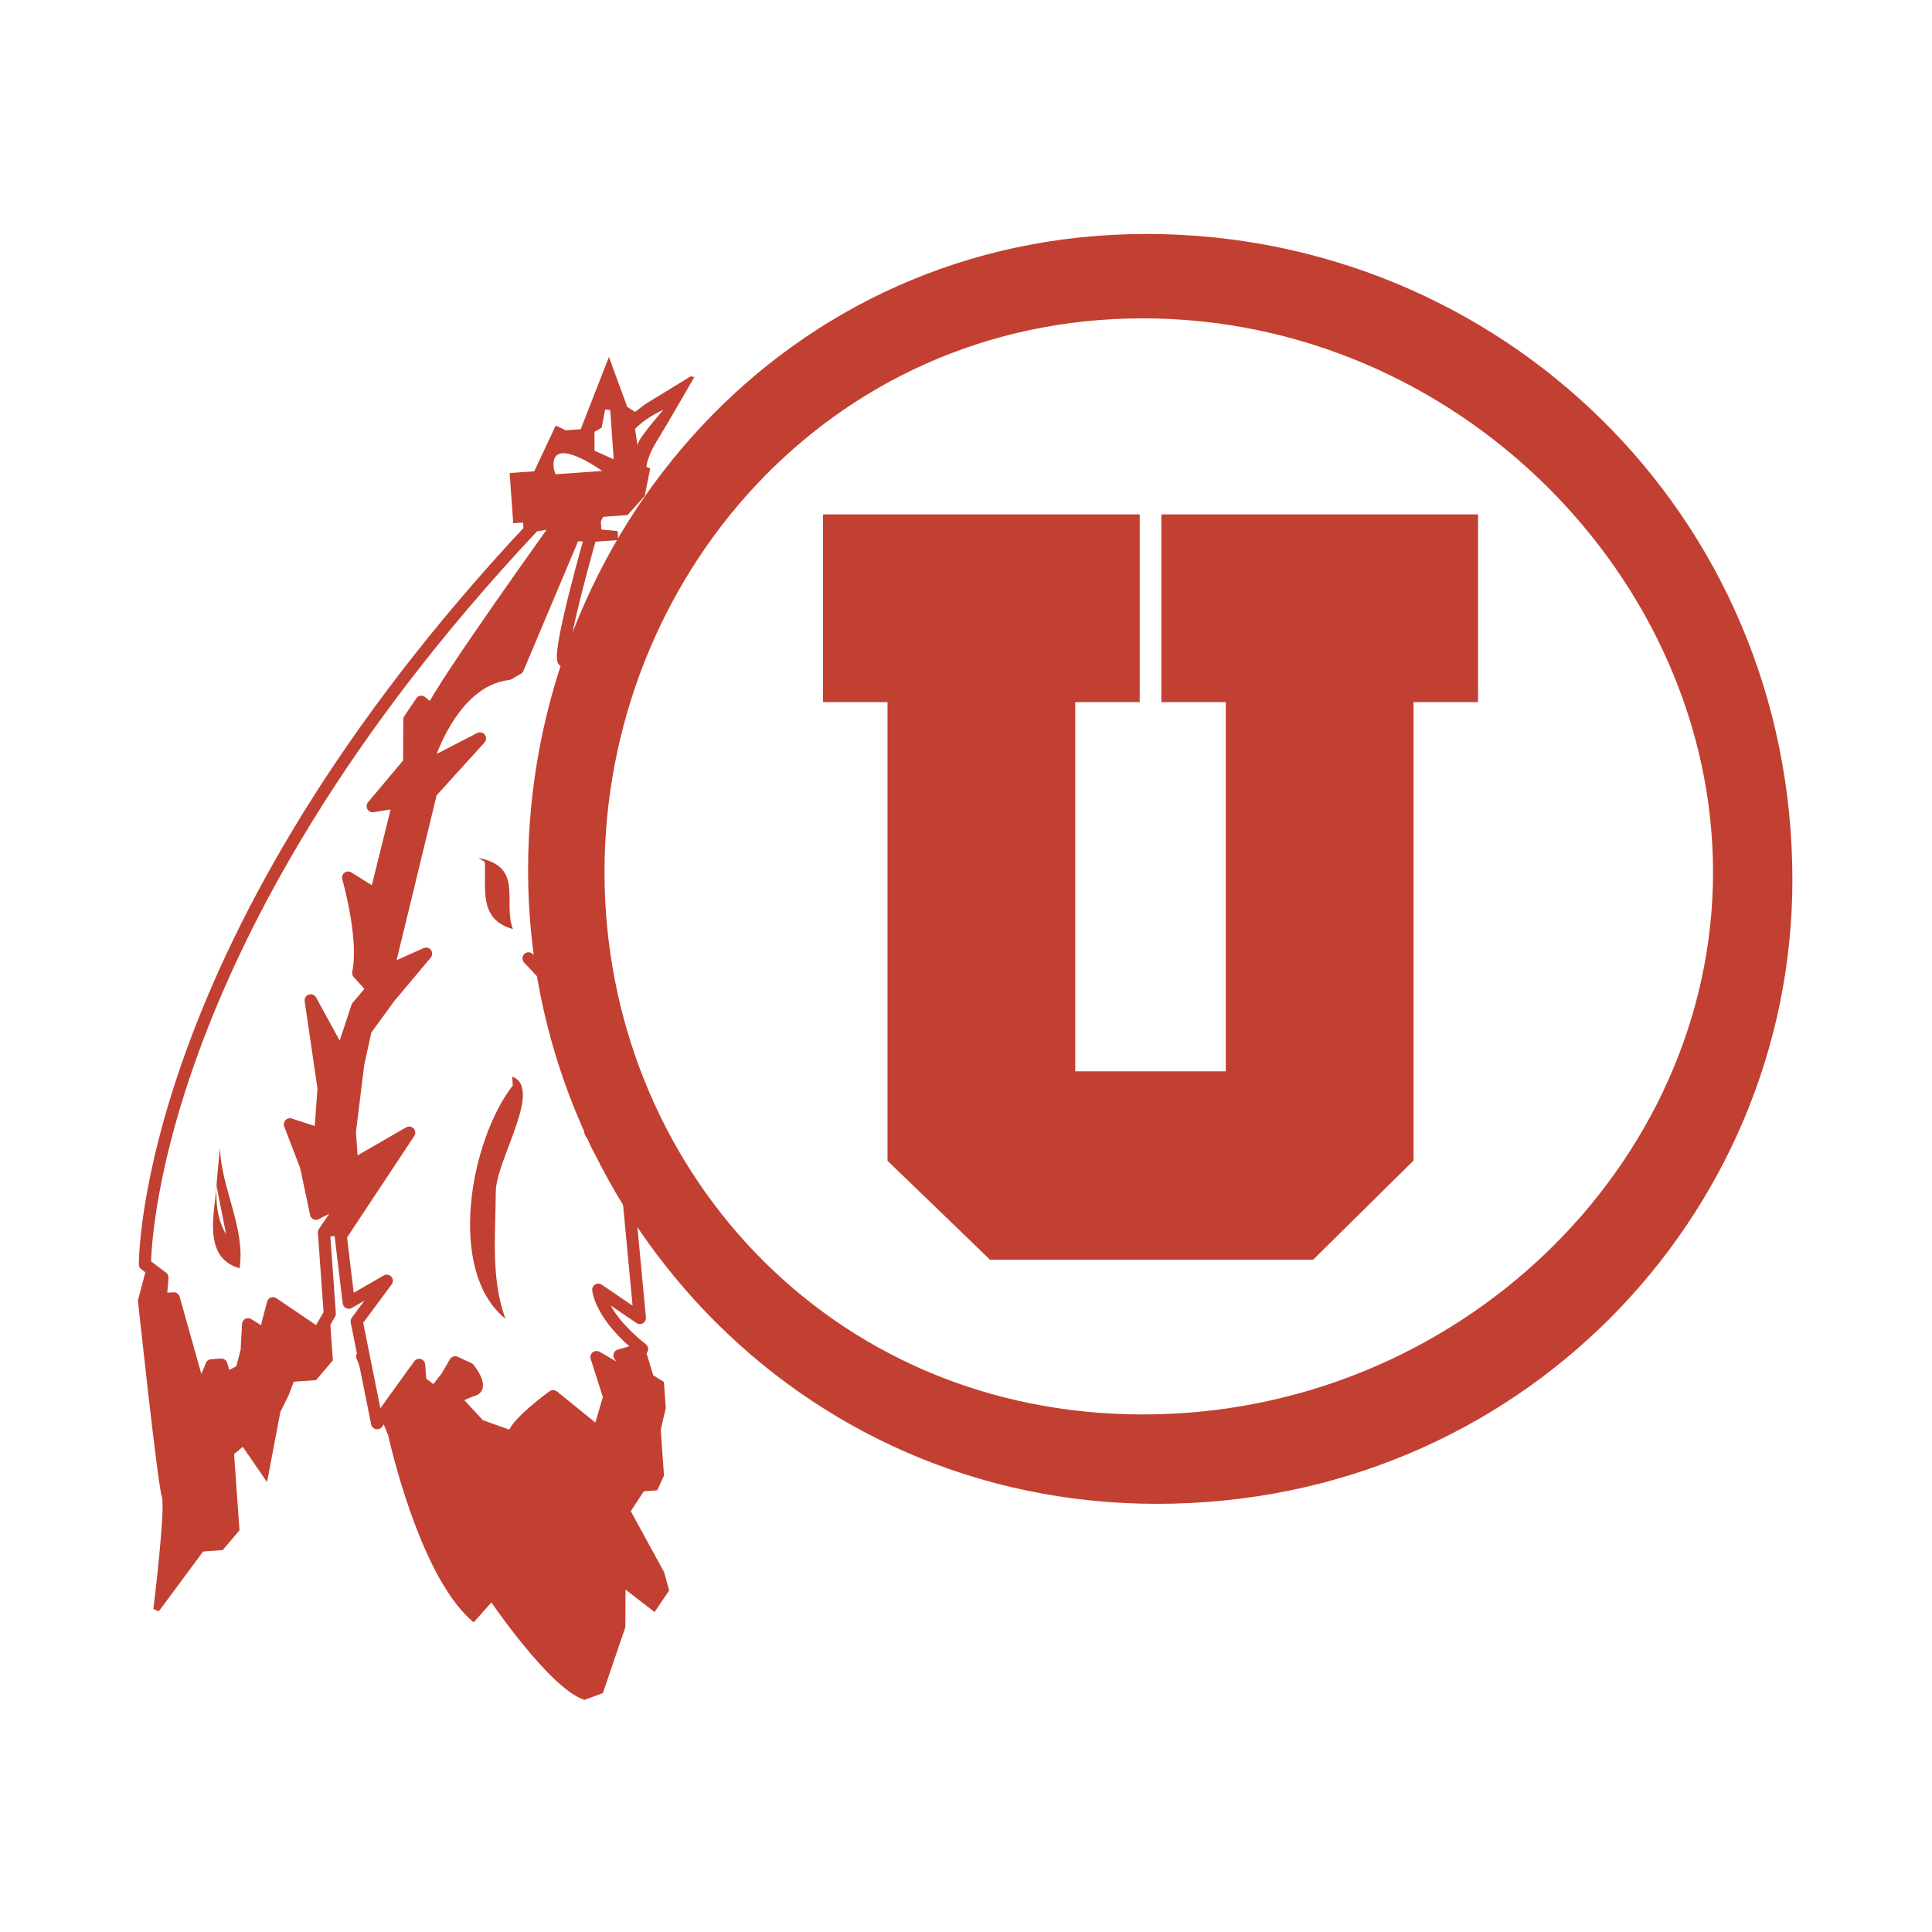 <svg xmlns="http://www.w3.org/2000/svg" width="2500" height="2500" viewBox="0 0 192.756 192.756"><g fill-rule="evenodd" clip-rule="evenodd"><path fill="#fff" d="M0 0h192.756v192.756H0V0z"/><path fill="#c24031" d="M60.7 50.476l-3.158 6.456-16.644 47.918.552 16.978-12.985 2.361-2.688-14.666 1.181-11.109 7.335-17.059 11.829-18.576 9.376-11.453 2.189-1.593 3.013.743z"/><path d="M59.914 51.582l.089 1.251 1.614.154.063.895-1.718.122-7.604.542-.172-2.414-.982.07-.356-5.008 2.453-.175 2.142-4.555 1.02.466 1.473-.105 2.815-7.21 1.834 4.992.774.484 1.054-.794 4.489-2.747.374.063s-2.742 4.779-3.737 6.378c-.997 1.598-1.049 2.59-1.049 2.59l.381.153-.545 2.735-1.712 1.92-2.7.193z" fill="#c24031"/><path d="M14.845 126.838l-.778 2.932s1.962 18.312 2.375 19.482c.411 1.168-.838 11.322-.838 11.322l4.499-6.072 1.963-.141 1.516-1.785-.543-7.629 1.241-1.047 2.201 3.197 1.195-6.316.862-1.738.551-1.479 2.291-.162 1.518-1.785-.254-3.578-17.799-5.201zM35.84 135.406l3.178 7.684s2.947 13.688 8.211 18.346l1.828-2.047s5.879 8.688 9.253 9.887l1.602-.594 2.174-6.387.022-4.314 3.131 2.412 1.19-1.762-.447-1.646-3.403-6.229 1.484-2.262 1.307-.094.57-1.236-.205-2.863-.118-1.67.5-2.191-.169-2.385-1.031-.645-.859-2.816-28.218.812z" fill="#c24031" stroke="#c24031" stroke-width=".608" stroke-miterlimit="2.613"/><path d="M60.081 46.986s-5.329-3.845-4.823-.196l.162.528 4.661-.332zM61.23 45.824l-.35-4.916-.497-.056-.362 1.824-.711.41.01 1.886 1.91.852zM66.181 40.889s-2.165 2.491-2.481 3.232c-.318.741-.104.277-.104.277l-.237-1.602c0 .001.911-1.052 2.822-1.907z" fill="#fff"/><path d="M58.94 53.476s-3.162 11.012-2.733 12.418c0 0 5.179 3.466 6.381 6.495 1.202 3.03.424 5.962.424 5.962l-5.455-2.728 5.09 6.828.764 10.729-1.636.116 2.202 3.199.08 5.746s-8.192-4.211-11.323-6.622c0 0 9.597 10.099 9.648 10.813l.939 8.561s-4.373-1.365-4.423-2.08l-.051-.715s.583 3.553 3.645 5.012l1.346 14.285-4.147-2.822s.188 2.623 4.367 5.92l-2.255.641 2.166 2.723-4.456-2.561 1.27 3.984-.794 2.695.085 1.189-4.886-3.965s-4.066 2.926-3.981 4.117l-3.374-1.197-2.495-2.697s.949-.547 1.913-.855c.964-.309-.479-2.121-.479-2.121l-1.359-.625-.88 1.502-1.206 1.525-1.394-1.1-.118-1.67-4.189 5.811-2.04-10.16 3.001-4.047-3.791 2.186-.803-6.652 6.828-10.312-5.684 3.281-.238-3.338.833-6.77.743-3.408 2.396-3.287 3.636-4.333-3.823 1.71 4.321-17.802 4.879-5.38-5.392 2.781s2.349-8.556 8.221-9.214l.948-.547 5.626-13.342 1.653.121z" fill="#fff" stroke="#c24031" stroke-width="1.217" stroke-linejoin="round" stroke-miterlimit="2.613"/><path d="M55.877 52.019S43.912 68.687 43.084 70.904l-1.05-.884-1.19 1.763-.022 4.315-3.637 4.333 2.601-.424-2.3 9.271-2.752-1.721s1.75 6.106 1.006 9.515l1.428 1.576-1.518 1.785-1.623 4.908-3.025-5.537 1.283 8.775-.332 4.578-3.028-.982 1.612 4.199.996 4.721 3.169-1.662-2.379 3.525.578 8.107-1.174 2-4.491-3.037-.517 1.957-.243 1.215-1.721-1.074-.142 2.643-.517 1.955-1.585.832-.429-1.406-.981.07-1.122 2.715-2.642-9.396-1.309.092.175-2.17-1.739-1.312s-.312-32.092 38.811-73.703l2.602-.427z" fill="#fff" stroke="#c24031" stroke-width="1.217" stroke-linejoin="round" stroke-miterlimit="2.613"/><path d="M51.101 107.418c3.127 1.137-1.617 8.34-1.635 11.469-.025 4.246-.513 8.725.967 12.691-5.878-4.721-3.575-17.725.731-23.283l-.063-.877z" fill="#c24031"/><path d="M114.402 23.481c35 0 64.287 27.77 64.287 64.302 0 33.463-27.227 62.117-63.256 62.117-36.027 0-62.608-29.604-62.608-63.066s25.55-63.353 61.577-63.353z" fill="#c24031" stroke="#c24031" stroke-width=".277" stroke-miterlimit="2.613"/><path d="M114.021 31.901c31.342 0 56.75 26.004 56.75 55.114s-25.408 53.965-56.75 53.965-53.57-24.855-53.57-53.965 22.228-55.114 53.57-55.114z" fill="#fff" stroke="#fff" stroke-width=".277" stroke-miterlimit="2.613"/><path d="M48.365 85.991c.182 2.377-.746 5.747 2.81 6.704-1.047-2.693 1.153-6.212-3.443-7.1l.633.396zM21.611 118.344c-.214 2.693-1.428 7.139 2.292 8.193.604-4.01-1.848-8.006-1.966-12.074-.176 2.83-.959 6.098.619 8.668l-.945-4.787zM145.125 51.319h-29.258v18.732h6.434v36.835h-15.023V70.051h6.432V51.319H82.114v18.732h6.433v45.759l10.23 9.873h32.232l10.018-9.889V70.051h6.436V51.319h-2.338z" fill="#c24031"/></g></svg>
